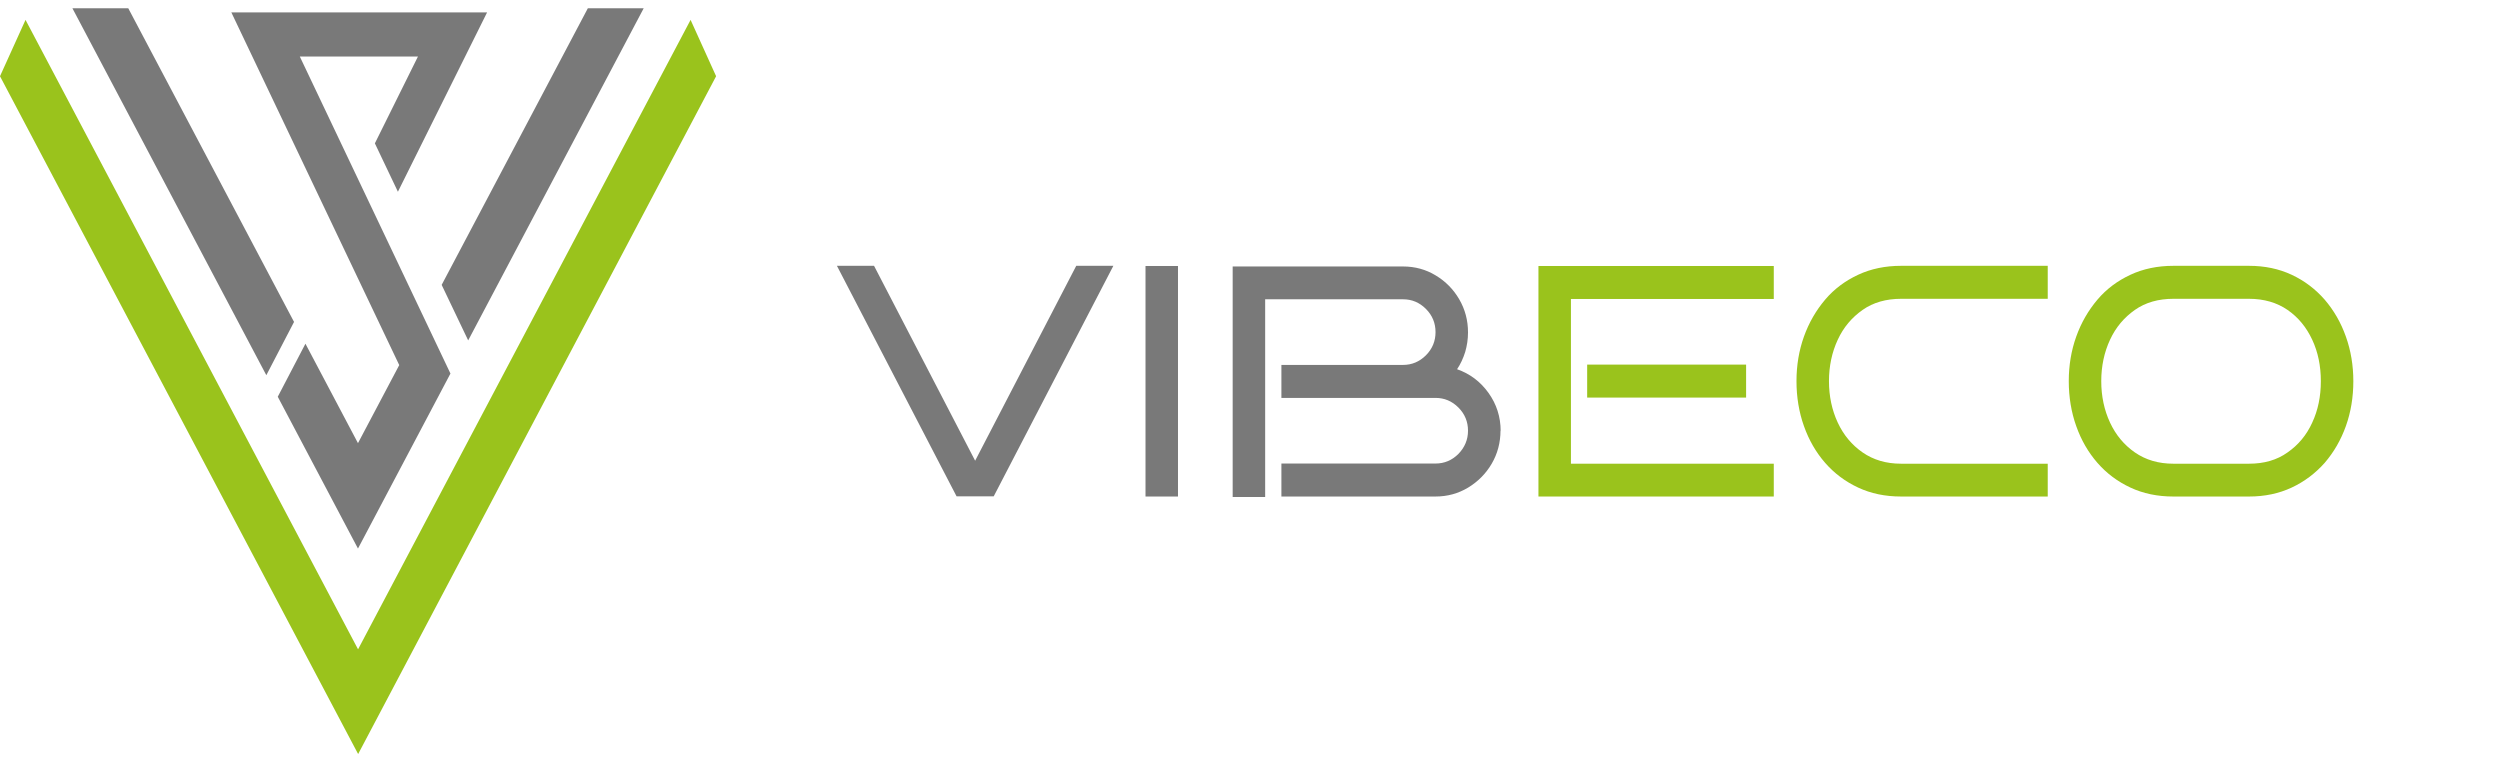 <?xml version="1.0" encoding="UTF-8"?>
<svg id="Livello_1" xmlns="http://www.w3.org/2000/svg" xmlns:xlink="http://www.w3.org/1999/xlink" viewBox="0 0 150.85 46">
  <defs>
    <style>
      .cls-1 {
        fill: none;
      }

      .cls-2 {
        fill: #9ac31c;
      }

      .cls-3 {
        fill: #797979;
      }

      .cls-4 {
        clip-path: url(#clippath);
      }
    </style>
    <clipPath id="clippath">
      <rect class="cls-1" y=".5" width="142" height="45"/>
    </clipPath>
  </defs>
  <g class="cls-4">
    <g>
      <path class="cls-3" d="M67.18,16.04l-7.22,13.91h-2.24l-7.22-13.91h2.24l6.1,11.76,6.1-11.76h2.24Z"/>
      <path class="cls-3" d="M71.08,29.96h-1.96v-13.91h1.96v13.91Z"/>
      <path class="cls-3" d="M90.54,25.98c0,.73-.18,1.4-.53,2-.35.6-.83,1.08-1.42,1.44-.6.36-1.25.54-1.97.54h-9.3v-1.99h9.3c.54,0,1-.2,1.38-.58.38-.39.58-.86.58-1.4s-.19-1.01-.58-1.4c-.39-.39-.85-.58-1.38-.58h-9.3v-1.99h7.34c.54,0,1-.2,1.38-.58.39-.39.58-.86.58-1.4s-.19-1.01-.58-1.4c-.39-.39-.85-.58-1.38-.58h-8.32v11.93h-1.96v-13.91h10.28c.72,0,1.38.18,1.97.54.6.36,1.07.84,1.42,1.44.35.6.53,1.27.53,2,0,.41-.06.8-.17,1.18-.12.38-.28.73-.49,1.04.77.27,1.4.74,1.89,1.42.49.68.74,1.45.74,2.32v-.02Z"/>
      <path class="cls-2" d="M107.03,29.96h-14.2v-13.91h14.2v1.99h-12.24v9.94h12.24v1.99ZM105.36,23.99h-9.59v-1.99h9.59v1.99Z"/>
      <path class="cls-2" d="M123.56,29.96h-8.85c-.96,0-1.82-.18-2.59-.54-.77-.36-1.43-.85-1.99-1.49-.55-.63-.98-1.37-1.28-2.22-.3-.84-.45-1.75-.45-2.71s.15-1.85.45-2.69c.3-.84.73-1.58,1.28-2.23s1.22-1.14,1.99-1.5c.77-.36,1.64-.54,2.59-.54h8.85v1.99h-8.85c-.9,0-1.68.22-2.32.67-.64.45-1.15,1.04-1.5,1.8-.35.75-.53,1.59-.53,2.5s.18,1.75.53,2.5c.35.75.85,1.35,1.5,1.8.65.45,1.42.68,2.32.68h8.85v1.99h0Z"/>
      <path class="cls-2" d="M142,23c0,.97-.15,1.87-.45,2.71-.3.84-.73,1.58-1.28,2.22-.56.63-1.22,1.13-1.99,1.49-.77.36-1.63.54-2.57.54h-4.57c-.96,0-1.82-.18-2.59-.54-.77-.36-1.43-.85-1.99-1.49-.55-.63-.98-1.37-1.28-2.22-.3-.84-.45-1.75-.45-2.71s.15-1.85.45-2.69c.3-.84.73-1.58,1.28-2.23s1.22-1.14,1.99-1.5c.77-.36,1.64-.54,2.59-.54h4.57c.94,0,1.8.18,2.57.54.77.36,1.43.86,1.99,1.5.55.64.98,1.38,1.28,2.23.3.84.45,1.74.45,2.69ZM140.04,23c0-.92-.17-1.75-.52-2.5-.35-.75-.84-1.35-1.49-1.8-.64-.44-1.42-.67-2.32-.67h-4.57c-.9,0-1.68.22-2.32.67-.64.45-1.15,1.04-1.5,1.8-.35.75-.53,1.59-.53,2.5s.18,1.75.53,2.5c.35.75.85,1.35,1.5,1.8.65.45,1.42.68,2.32.68h4.57c.9,0,1.68-.22,2.32-.68.65-.45,1.15-1.05,1.49-1.8.35-.75.52-1.58.52-2.5Z"/>
      <path class="cls-2" d="M21.61,39.19L1.54,1.2l-1.54,3.4,21.61,40.9L43.21,4.6l-1.54-3.4-20.07,37.99Z"/>
      <path class="cls-3" d="M18.09,3.41h7.13l-2.6,5.24,1.39,2.92L29.39.75h-15.43l10.13,21.28-2.49,4.71-3.17-6-1.67,3.2,4.84,9.16,5.58-10.56L18.09,3.41Z"/>
      <path class="cls-3" d="M17.75,19.44L7.74.5h-3.37l11.7,22.14,1.67-3.21Z"/>
      <path class="cls-3" d="M35.47.5l-8.82,16.69,1.6,3.35L38.84.5h-3.37Z"/>
    </g>
  </g>
</svg>